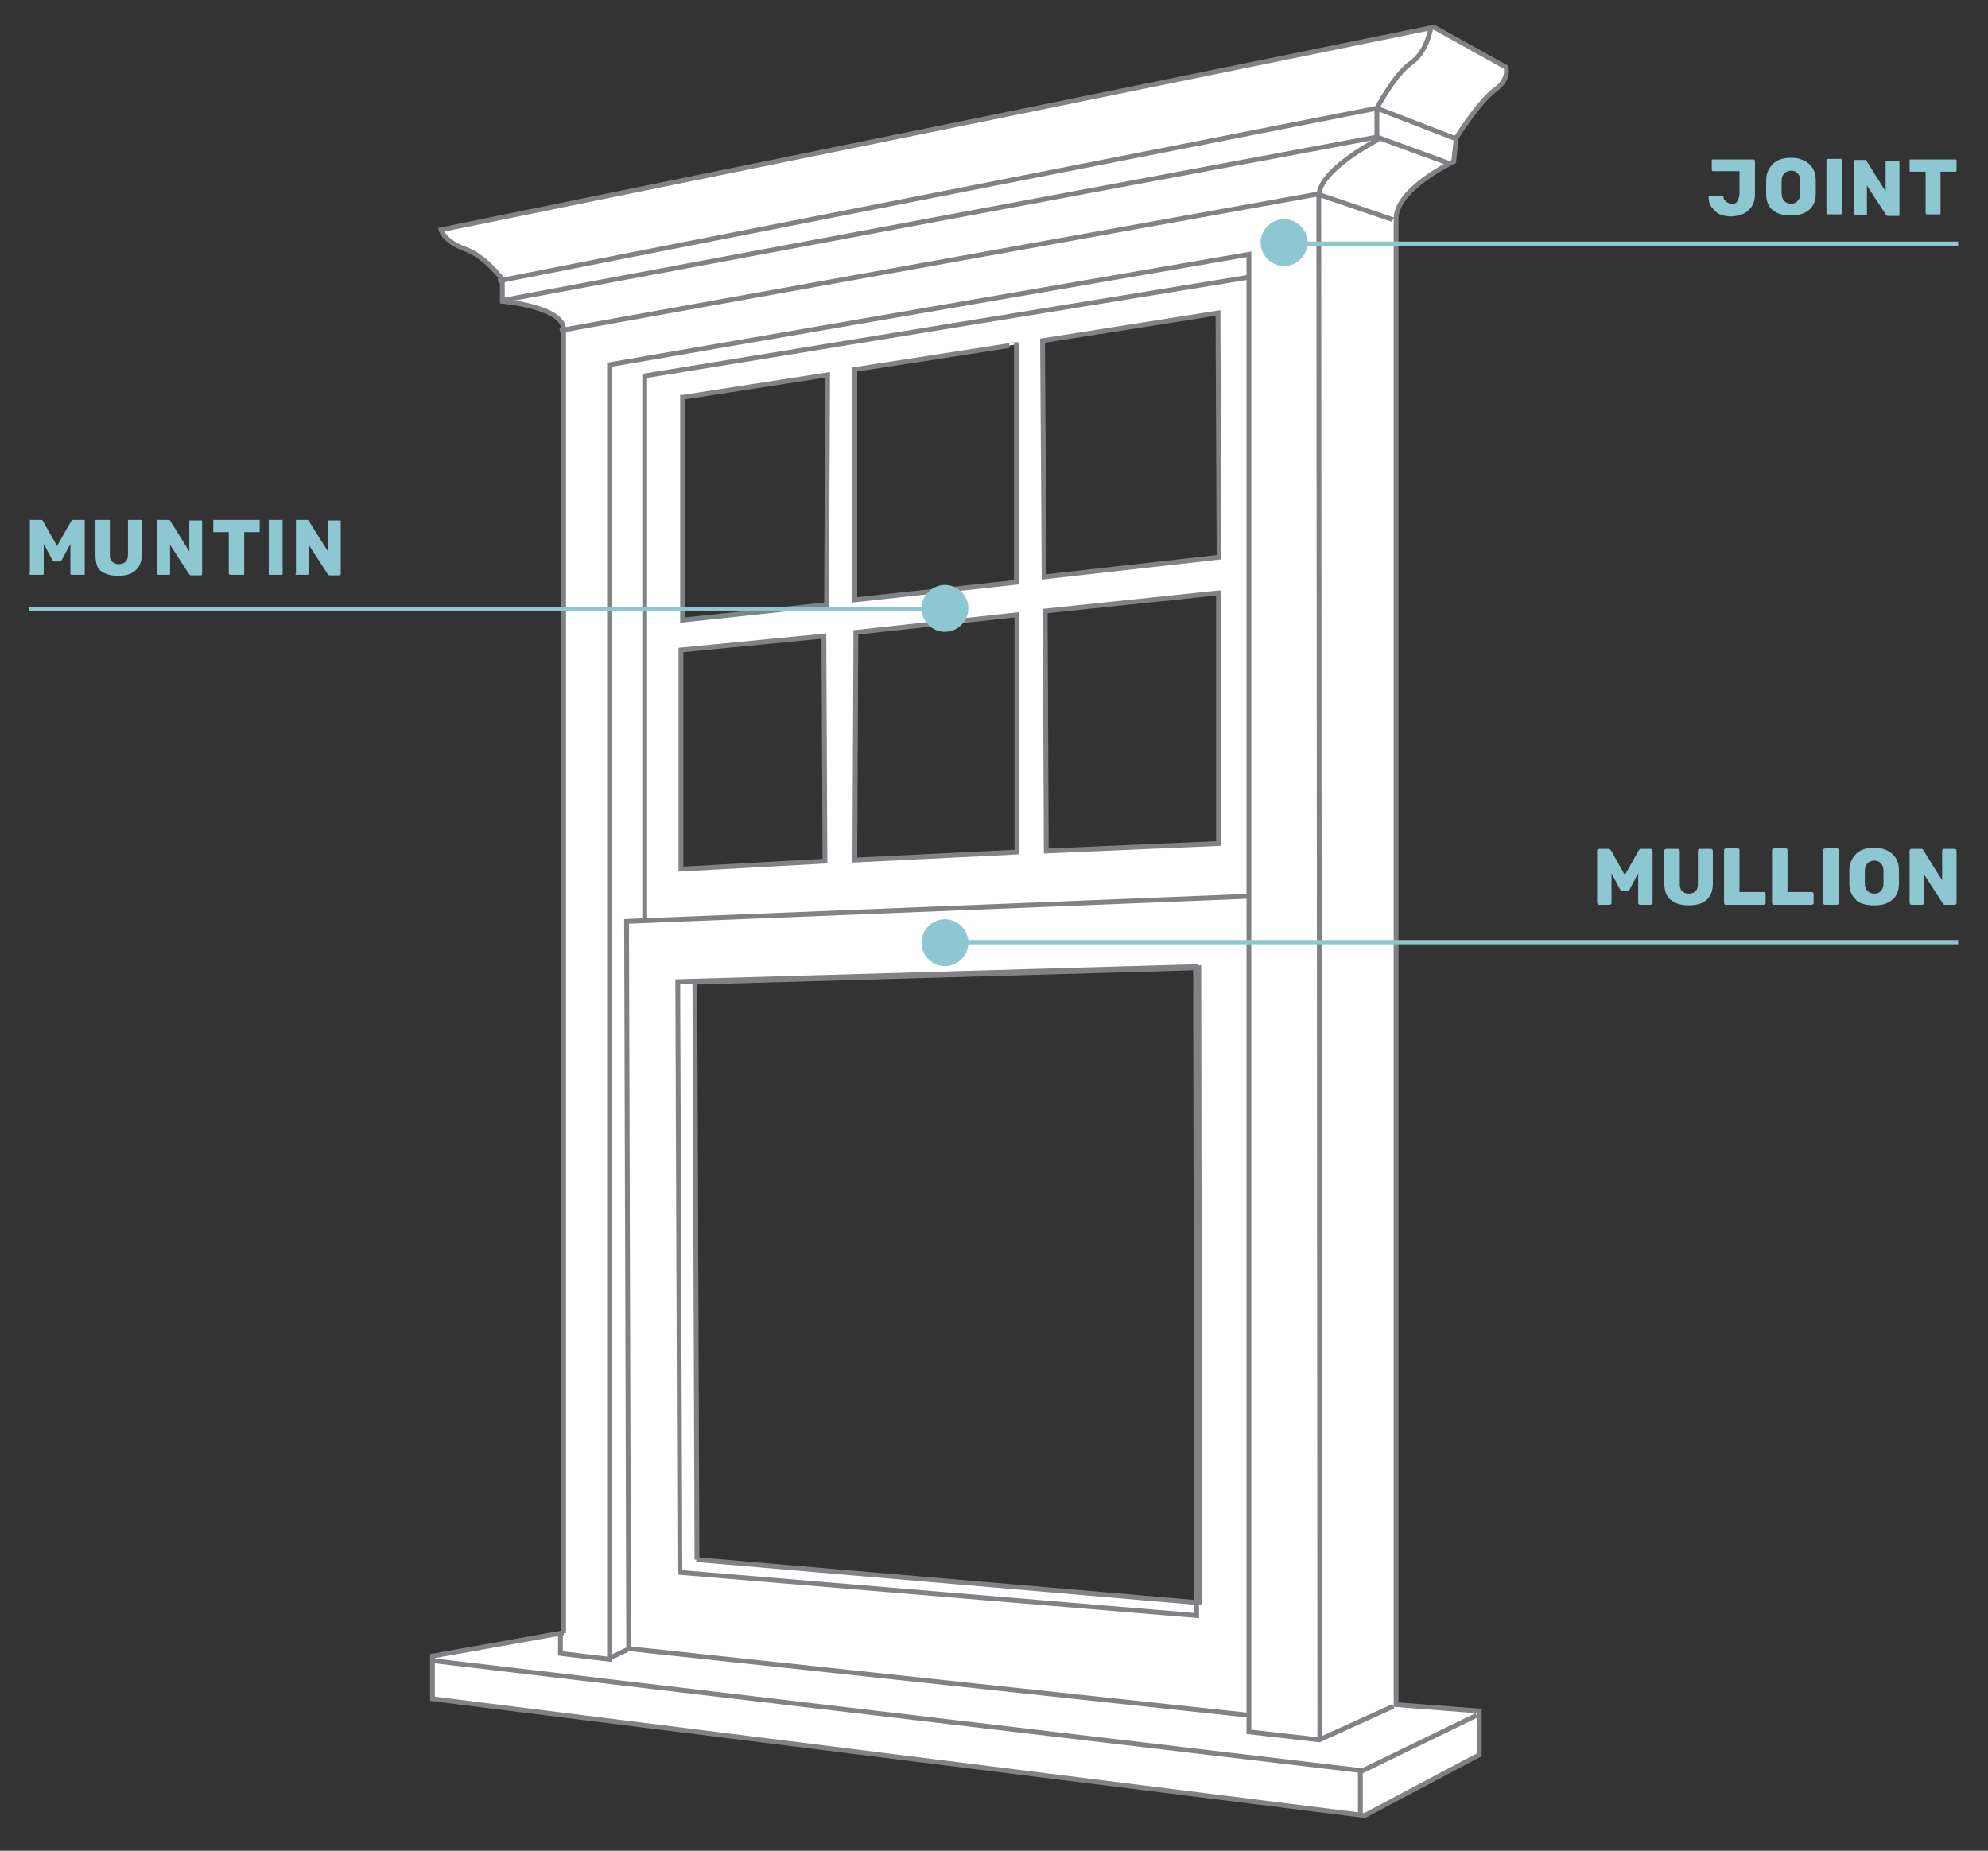 <?xml version="1.0" encoding="UTF-8"?>
<svg id="Layer_1" data-name="Layer 1" xmlns="http://www.w3.org/2000/svg" version="1.1" viewBox="0 0 372.8 347.1">
  <rect x="0" y="0" width="372.8" height="347.1" fill="#333333" stroke="none"/>
  <defs>
    <style>
      .cls-1 {
        stroke: #8cc7d2;
        stroke-width: .8px;
      }

      .cls-1, .cls-2 {
        fill: none;
      }

      .cls-3 {
        fill: #8cc7d2;
      }

      .cls-3, .cls-4 {
        stroke-width: 0px;
      }

      .cls-2 {
        stroke: #808285;
        stroke-miterlimit: 10;
        stroke-width: .9px;
      }

      .cls-5 {
        isolation: isolate;
      }

      .cls-4 {
        fill: #fff;
      }
    </style>
  </defs>
  <g>
    <path class="cls-4" d="M105.7,306.3V61.8c0-4.3-11.5-5.3-11.5-5.3v-4.1s-3.1-4.3-7-5.7-4.5-3.6-4.5-3.6L268.9,5.1l13.5,7.5s.8,2.2-2.1,4.3c-2.9,2.1-7.2,8.9-7.2,8.9l-.5,4.5s-10.8,5.1-10.8,10.7v278.7l15.6,1.2v8.2l-21.5,11.4-174.8-21.9v-8l24.6-4.4h0ZM128,74.5v41.8l27-2.9.2-43.1-27.1,4.2h0ZM160.3,69.4v43.1l30.3-3.3v-44.6c.1,0-30.3,4.7-30.3,4.7h0ZM160.5,118.6l-.2,42.7,30.4-1.5v-44.5s-30.2,3.3-30.2,3.3ZM228.4,58.7l-32.9,5.2.3,44.3,32.8-3.7-.2-45.8h0ZM228.4,111.2l-32.4,3.4.2,45,32.3-1.4v-47h-.1ZM130.6,292.5l94.4,8.1-.2-119.1-94.5,2.7.4,108.3h0ZM154.7,161.5l-.2-42.2-26.8,2.6v41.1l27-1.5h0Z"/>
    <path class="cls-2" d="M234.1,168.1l-116.6,4.7.4,136.4,116.4,12.5M224.2,181.4l.2,121.6-96.9-8.1-.4-110.8,97-2.8h.1ZM120.9,172.9v-102.4l113.2-18.5M114.3,311l3.3-1.6M276.9,321.7l-21.4,10.4-174.8-20.7M255.1,331.5v9M261.3,320l-13.9,6.3-13.2-1.5V47.7l-119.9,20.7v242.8l-9.2-1.1v-3.8M247.5,326.2s-.2-284.5-.2-289.4,10.9-10.5,10.9-10.5v-6s3.3-6.3,6.3-8.4c3.1-2.1,3.8-6.6,3.8-6.6M261.2,41.2l-14.1-4.8-142.1,25.6M271.9,30.7l-13.7-5-164.3,30.7M272.7,25.9l-14.5-5.6L93.4,52.7M105.7,306.3V61.8c0-4.3-11.5-5.3-11.5-5.3v-4.1s-3.1-4.3-7-5.7-4.5-3.6-4.5-3.6L268.9,5.1l13.5,7.5s.8,2.2-2.1,4.3c-2.9,2.1-7.2,8.9-7.2,8.9l-.5,4.5s-10.8,5.1-10.8,10.7v278.7l15.6,1.2v8.2l-21.5,11.4-174.8-21.9v-8l24.6-4.4h0ZM128,74.5v41.8l27-2.9.2-43.1-27.1,4.2h0ZM160.3,69.4v43.1l30.3-3.3v-44.6c.1,0-30.3,4.7-30.3,4.7h0ZM160.5,118.6l-.2,42.7,30.4-1.5v-44.5s-30.2,3.3-30.2,3.3ZM228.4,58.7l-32.9,5.2.3,44.3,32.8-3.7-.2-45.8h0ZM228.4,111.2l-32.4,3.4.2,45,32.3-1.4v-47h-.1ZM130.6,292.5l94.4,8.1-.2-119.1-94.5,2.7.4,108.3h0ZM154.7,161.5l-.2-42.2-26.8,2.6v41.1l27-1.5h0Z"/>
    <g class="cls-5">
      <g class="cls-5">
        <path class="cls-3" d="M321,38.9c-.4-.5-.6-1.2-.6-1.9,0,0,0-.2.1-.2h2.5c.2,0,.2.1.2.3s.6,1.1,1.5,1.1.9-.2,1.1-.5.4-.8.4-1.4v-4.2h-5c-.1,0-.2-.1-.2-.3v-1.6c0-.2,0-.3.1-.3h7.8c.1,0,.2.2.2.3v6.3c0,.9-.2,1.6-.6,2.2-.4.6-.9,1.1-1.6,1.4-.7.3-1.5.5-2.3.5s-1.6-.2-2.1-.4-1-.7-1.4-1.2Z"/>
      </g>
      <g class="cls-5">
        <path class="cls-3" d="M332.4,39.4c-.8-.7-1.2-1.7-1.2-3v-2.6c0-1.3.5-2.3,1.3-3.1s2-1.1,3.4-1.1,2.5.4,3.3,1.1,1.3,1.7,1.3,3.1v2.6c0,1.3-.5,2.4-1.3,3-.8.7-1.9,1-3.4,1s-2.5-.3-3.4-1h0ZM337.1,37.7c.3-.3.5-.8.5-1.4v-2.4c0-.6-.2-1.1-.5-1.4-.3-.3-.7-.5-1.2-.5s-1,.2-1.3.5-.5.8-.5,1.4v2.4c0,.6.2,1.1.5,1.4.3.3.7.5,1.3.5s.9-.2,1.2-.5Z"/>
      </g>
      <g class="cls-5">
        <path class="cls-3" d="M342.6,40.2c0,0-.1-.2-.1-.3v-9.8s0-.3.1-.3h2.7c0,0,.1.2.1.3v9.8s0,.3-.1.3h-2.7Z"/>
      </g>
      <g class="cls-5">
        <path class="cls-3" d="M347.7,40.2c0,0-.1-.2-.1-.3v-9.7s0-.1,0-.2.2,0,.3,0h1.7c.2,0,.4,0,.5.3l3.5,5.6v-5.5c0-.1,0-.2,0-.2s.2,0,.3,0h2.1c.2,0,.2.2.2.3v9.7s0,.3-.1.3h-2c-.2,0-.3,0-.5-.3l-3.5-5.4v5.3s0,.3-.1.3h-2.2c-.1,0-.2,0-.3,0Z"/>
      </g>
      <g class="cls-5">
        <path class="cls-3" d="M361.2,40.2c0,0-.1-.2-.1-.3v-7.7h-2.9c-.1,0-.1-.2-.1-.3v-1.7c0-.2,0-.3.1-.3h8.6c.1,0,.1.2.1.3v1.7c0,.1,0,.3-.1.3h-2.9v7.7s0,.3-.1.3h-2.7Z"/>
      </g>
    </g>
    <g class="cls-5">
      <g class="cls-5">
        <path class="cls-3" d="M5.6,107.5v-10h2c.2,0,.4,0,.5.3l2.6,4.6,2.6-4.6c.1-.2.3-.3.5-.3h2c.1,0,.1.2.1.3v9.7c0,.2,0,.3-.1.3h-2.4c-.1,0-.2,0-.2-.3v-5.5l-1.6,3c-.1.2-.3.3-.5.3h-.8c-.2,0-.4,0-.5-.3l-1.6-3v5.5c0,.2,0,.3-.2.3h-2.3c-.1,0-.2-.2-.2-.3Z"/>
        <path class="cls-3" d="M17.9,103.9v-6.4h2.7v6.4c0,.6,0,1,.4,1.4s.7.5,1.3.5,1-.2,1.3-.5.4-.8.4-1.4v-6.4h2.6v6.4c0,1.4-.4,2.4-1.2,3.1-.8.7-1.9,1-3.3,1s-2.6-.4-3.3-1-.9-1.7-.9-3.1Z"/>
      </g>
      <g class="cls-5">
        <path class="cls-3" d="M29.6,97.5h1.9c.2,0,.4,0,.5.3l3.5,5.6v-5.6c0-.1,0-.2.1-.2h2.2c0,0,.1,0,.1.2v9.9c0,.2-.2.2-.3.2h-1.7c-.2,0-.3,0-.5-.3l-3.5-5.4v5.5c0,.1-.2.1-.3.1h-1.9s-.3,0-.3-.2,0-8.5,0-10,0-.2.1-.2Z"/>
      </g>
      <g class="cls-5">
        <path class="cls-3" d="M42.9,107.4v-7.6h-2.9v-2.3h8.7v2.3h-2.9v7.8c0,.2,0,.2-.2.2h-2.5c-.1,0-.2-.2-.2-.4Z"/>
      </g>
      <g class="cls-5">
        <path class="cls-3" d="M50.4,107.7v-10.2s0,0,0,0h2.6s0,0,0,0v10.2c0,0,0,.1-.1.1h-2.4c-.1,0-.1,0-.1-.1Z"/>
      </g>
      <g class="cls-5">
        <path class="cls-3" d="M55.5,107.6v-10c0-.1,0-.1.1-.1h1.9c.2,0,.4,0,.5.3s3.5,5.6,3.5,5.6v-5.7c0,0,0-.1,0-.1h2.3c.1,0,.1,0,.1.1v10c0,.2-.2.2-.3.2h-1.7c-.2,0-.3,0-.5-.3l-3.5-5.4v5.5c0,0-.2.1-.3.1h-2c-.1,0-.2,0-.2-.2Z"/>
      </g>
    </g>
    <g class="cls-5">
      <g class="cls-5">
        <path class="cls-3" d="M299.6,169.6s-.1-.2-.1-.3v-9.7c0-.1,0-.2.1-.3,0,0,.2-.1.3-.1h1.7c.2,0,.4.1.5.3l2.6,4.6,2.6-4.6c.1-.2.3-.3.5-.3h1.7c.1,0,.2,0,.3.1,0,0,.1.2.1.3v9.7c0,.1,0,.2-.1.3,0,0-.2.1-.3.1h-1.9c-.1,0-.2,0-.3-.1s-.1-.2-.1-.3v-5.5l-1.6,3c-.1.2-.3.3-.5.3h-.8c-.2,0-.4-.1-.5-.3l-1.6-3v5.5c0,.1,0,.2-.1.3,0,0-.2.1-.3.1h-1.9c-.1,0-.2,0-.3-.1h0Z"/>
      </g>
      <g class="cls-5">
        <path class="cls-3" d="M313.3,168.8c-.8-.7-1.2-1.7-1.2-3.1v-6.1c0-.1,0-.2.1-.3,0,0,.2-.1.3-.1h2.1c.1,0,.2,0,.3.1,0,0,.1.2.1.3v6.1c0,.6.1,1.1.4,1.4.3.3.7.5,1.3.5s1-.2,1.3-.5.4-.8.4-1.4v-6.1c0-.1,0-.2.1-.3s.2-.1.3-.1h2c.1,0,.2,0,.3.1,0,0,.1.2.1.3v6.1c0,1.4-.4,2.4-1.2,3.1-.8.7-1.9,1-3.3,1s-2.5-.3-3.3-1h0Z"/>
      </g>
      <g class="cls-5">
        <path class="cls-3" d="M323.4,169.6s-.1-.2-.1-.3v-9.8c0-.1,0-.2.1-.3,0,0,.2-.1.3-.1h2.1c.1,0,.2,0,.3.1s.1.2.1.3v7.8h4.5c.1,0,.2,0,.3.1,0,0,.1.2.1.3v1.6c0,.1,0,.2-.1.3,0,0-.2.1-.3.1h-7c-.1,0-.2,0-.3-.1h0Z"/>
        <path class="cls-3" d="M332.4,169.6s-.1-.2-.1-.3v-9.8c0-.1,0-.2.1-.3,0,0,.2-.1.3-.1h2.1c.1,0,.2,0,.3.1s.1.2.1.3v7.8h4.5c.1,0,.2,0,.3.1,0,0,.1.2.1.3v1.6c0,.1,0,.2-.1.3,0,0-.2.1-.3.1h-7c-.1,0-.2,0-.3-.1h0Z"/>
      </g>
      <g class="cls-5">
        <path class="cls-3" d="M342,169.6s-.1-.2-.1-.3v-9.8c0-.1,0-.2.1-.3,0,0,.2-.1.3-.1h2.1c.1,0,.2,0,.3.1,0,0,.1.2.1.3v9.8s0,.2-.1.3-.2.1-.3.1h-2.1s-.2,0-.3-.1Z"/>
      </g>
      <g class="cls-5">
        <path class="cls-3" d="M348.1,168.8c-.8-.7-1.3-1.7-1.3-3v-2.6c0-1.3.5-2.3,1.3-3.1s2-1.1,3.4-1.1,2.5.4,3.3,1.1,1.3,1.7,1.3,3.1v2.6c0,1.3-.5,2.4-1.3,3-.8.7-1.9,1-3.4,1s-2.5-.3-3.4-1h.1ZM352.7,167.1c.3-.3.5-.8.5-1.4v-2.4c0-.6-.2-1.1-.5-1.4-.3-.3-.7-.5-1.2-.5s-1,.2-1.3.5-.5.8-.5,1.4v2.4c0,.6.2,1.1.5,1.4.3.3.7.5,1.3.5s.9-.2,1.2-.5Z"/>
      </g>
      <g class="cls-5">
        <path class="cls-3" d="M358.2,169.6s-.1-.2-.1-.3v-9.7c0-.1,0-.2.1-.3s.2-.1.3-.1h1.7c.2,0,.4,0,.5.3l3.5,5.6v-5.5c0-.1,0-.2.1-.3s.2-.1.3-.1h1.9c.1,0,.2,0,.3.1,0,0,.1.2.1.3v9.7c0,.1,0,.2-.1.3,0,0-.2.1-.3.1h-1.7c-.2,0-.4,0-.5-.3l-3.5-5.4v5.3c0,.1,0,.2-.1.3,0,0-.2.1-.3.1h-1.9c-.1,0-.2,0-.3-.1h0Z"/>
      </g>
    </g>
    <line class="cls-1" x1="5.5" y1="114.2" x2="177.2" y2="114.2"/>
  </g>
  <line class="cls-1" x1="238.6" y1="45.7" x2="367.2" y2="45.7"/>
  <line class="cls-1" x1="177.2" y1="176.7" x2="367.2" y2="176.7"/>
  <g>
    <path class="cls-3" d="M177.2,118.5c2.4,0,4.4-2,4.4-4.4s-2-4.4-4.4-4.4-4.4,2-4.4,4.4,2,4.4,4.4,4.4"/>
    <path class="cls-3" d="M240.8,49.9c2.4,0,4.4-2,4.4-4.4s-2-4.4-4.4-4.4-4.4,2-4.4,4.4,2,4.4,4.4,4.4"/>
    <path class="cls-3" d="M177.2,181.2c2.4,0,4.4-2,4.4-4.4s-2-4.4-4.4-4.4-4.4,2-4.4,4.4,2,4.4,4.4,4.4"/>
  </g>
</svg>